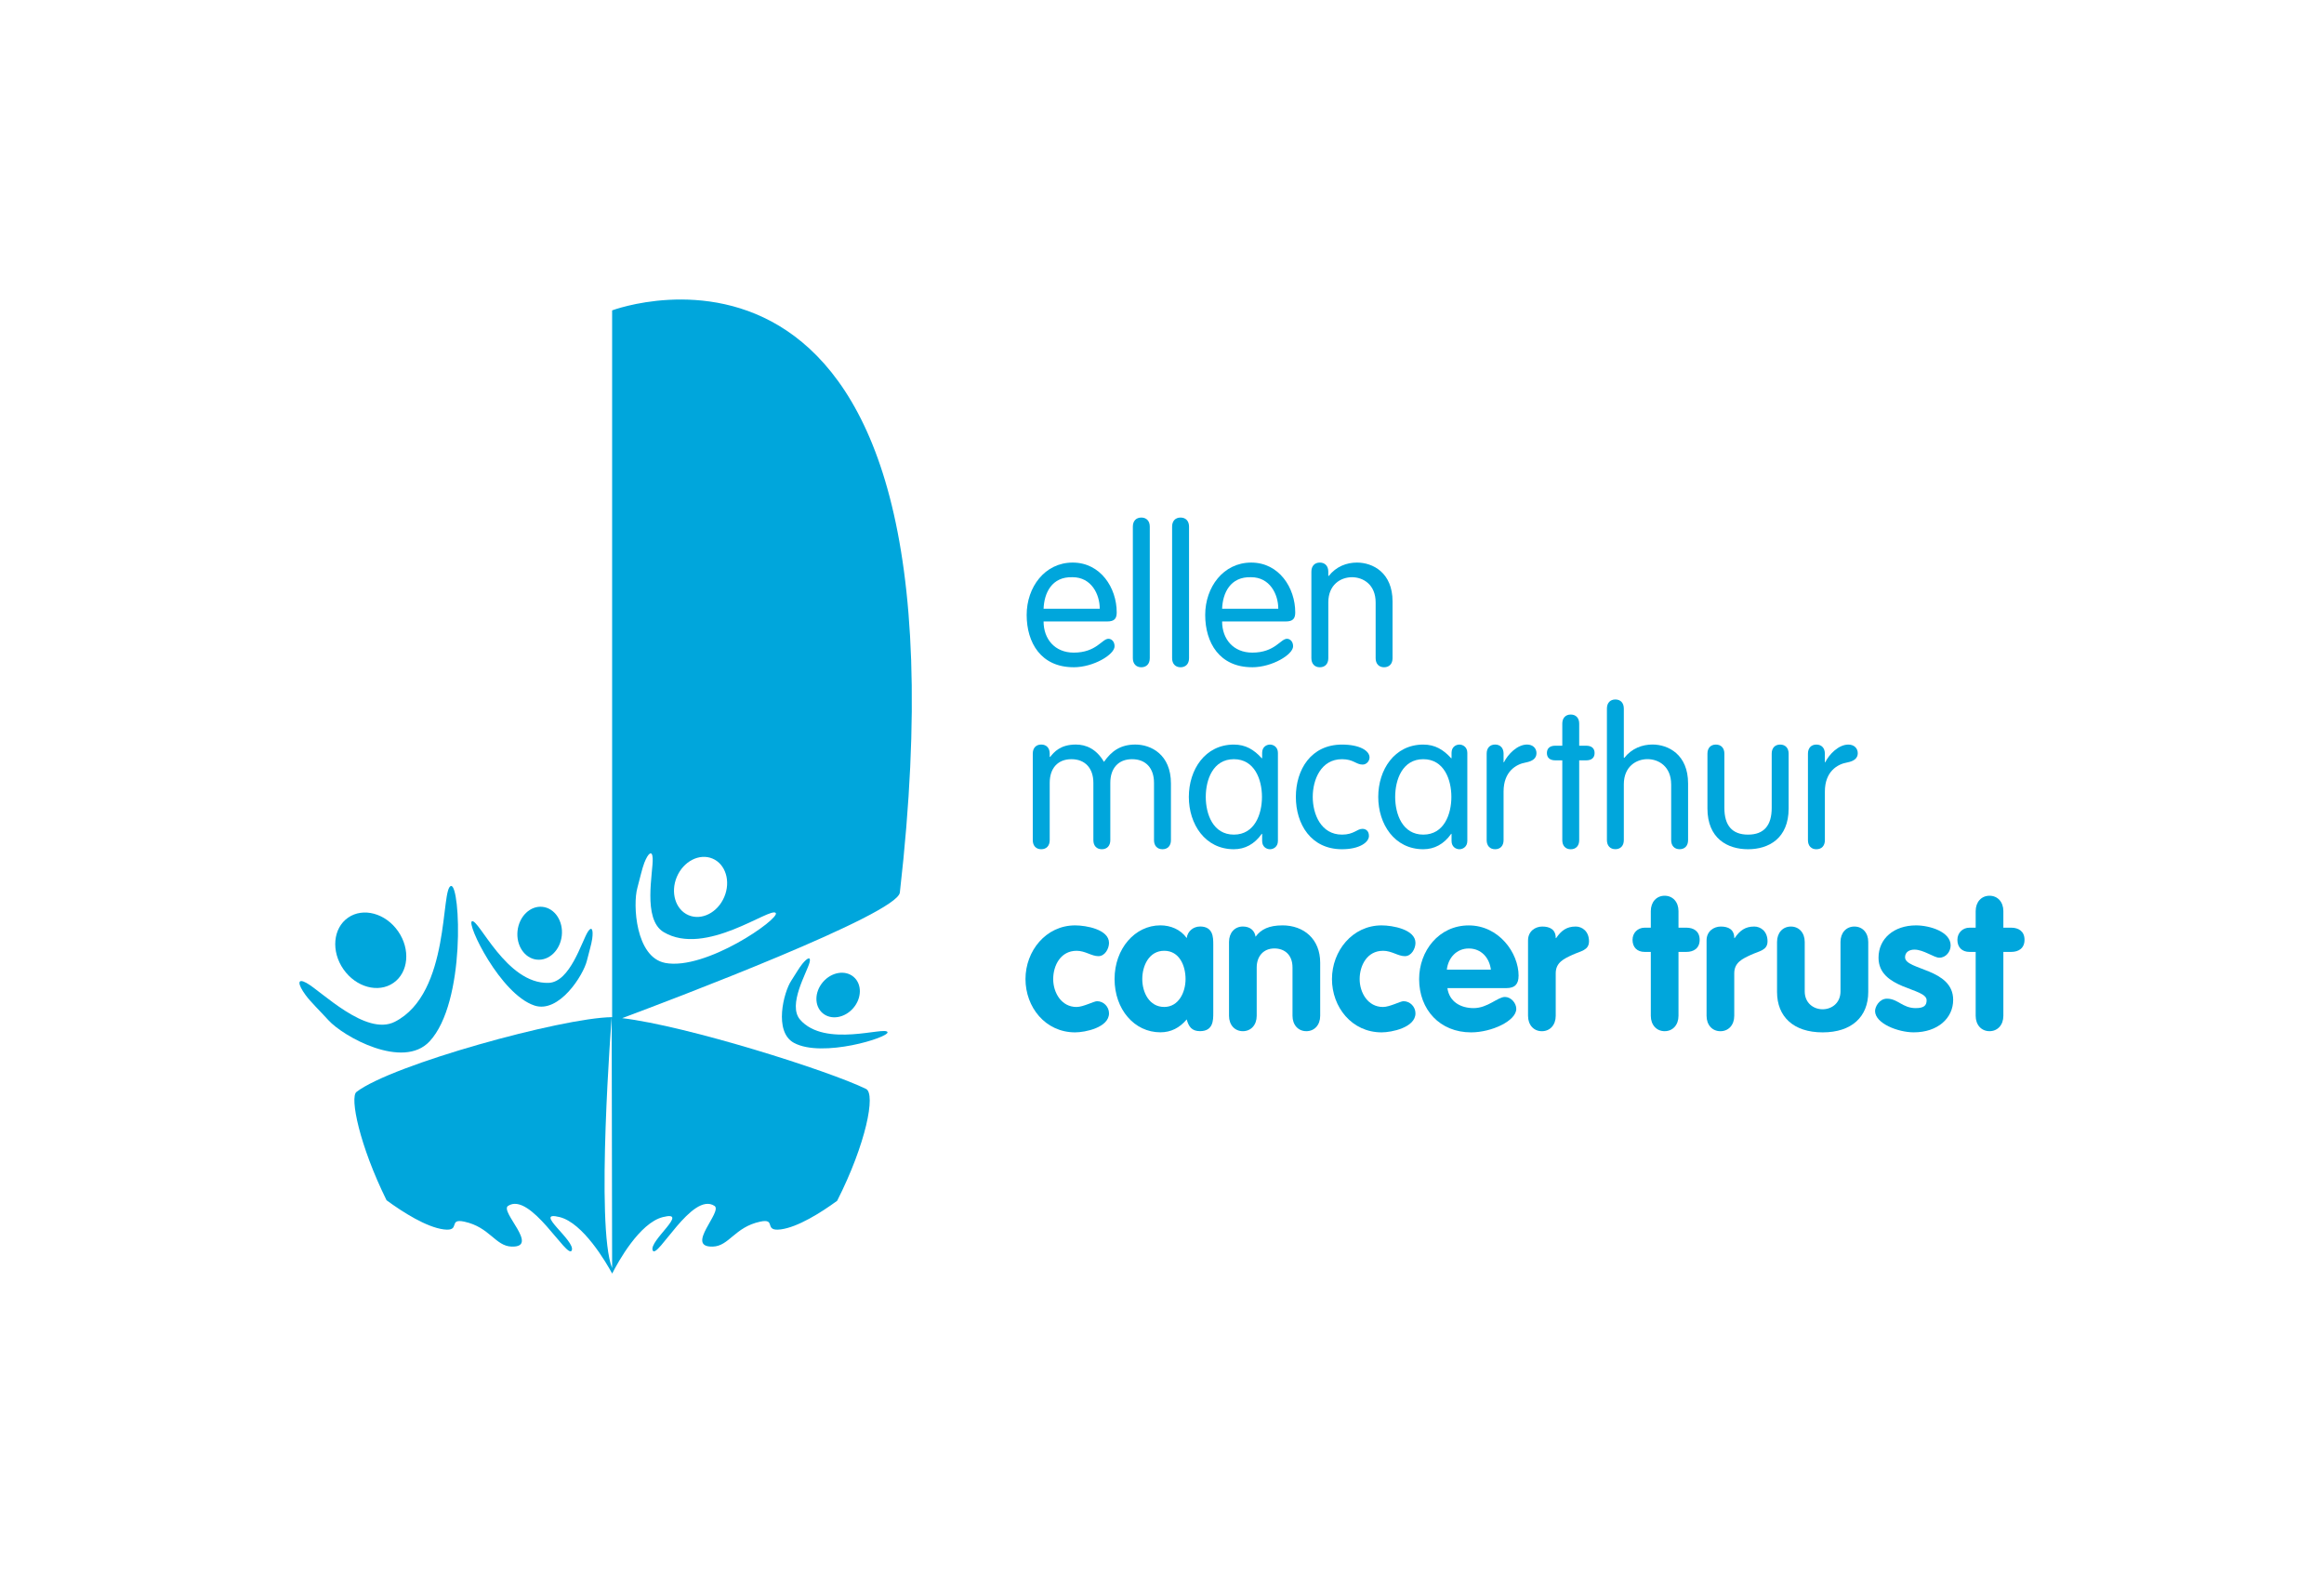 <?xml version="1.0" encoding="UTF-8"?> <svg xmlns="http://www.w3.org/2000/svg" xmlns:xlink="http://www.w3.org/1999/xlink" id="Layer_2" data-name="Layer 2" viewBox="0 0 901.58 610.2"><defs><style> .cls-1 { clip-path: url(#clippath); } .cls-2 { fill: none; } .cls-2, .cls-3 { stroke-width: 0px; } .cls-4 { clip-path: url(#clippath-1); } .cls-3 { fill: #00a6dc; } </style><clipPath id="clippath"><polygon class="cls-2" points="0 610.2 0 610.2 0 0 901.58 0 901.58 610.2 0 610.2"></polygon></clipPath><clipPath id="clippath-1"><polygon class="cls-2" points="0 0 0 0 901.58 0 901.58 610.2 0 610.2 0 0"></polygon></clipPath></defs><g id="Layer_1-2" data-name="Layer 1"><g class="cls-1"><g class="cls-4"><polyline class="cls-3" points="237.52 495.31 237.52 495.31 237.53 495.31 237.52 495.31 237.52 495.31"></polyline><path class="cls-3" d="m258.02,373.52c-11.44-2.19-12.57-22.63-10.76-29.09,1.01-3.62,1.77-7.37,2.71-9.76,1.53-3.88,3.05-4.96,3.23-1.77.3,5.15-4.11,23.65,4.24,28.66,16.26,9.74,41.52-9.98,43.51-7.39,1.68,2.18-27.14,22.39-42.94,19.36m4.57-33.39c2.57-6.06,8.76-9.23,13.85-7.08,5.08,2.15,7.12,8.81,4.55,14.87-2.57,6.07-8.77,9.24-13.85,7.09-5.08-2.15-7.12-8.81-4.55-14.88m-25.11-219.74h0v274.18c-.05,0-.11,0-.17-.01l.17,97.33c-6.5-16-.17-97.33-.17-97.33-19.25.25-85.2,18.38-99,29-2.67,2.05,1.15,20.74,11.66,42.02,6.34,4.66,15.49,10.45,22.18,11.31,6.85.88,1.46-4.41,8-3,9.86,2.12,12.02,9.47,18.33,9.67,11.04.34-4.7-13.61-1.37-15.79,8.67-5.67,23.04,20.96,24.7,17.29,1.67-3.67-15.37-15.62-4.7-12.95,9.1,2.27,17.98,17.49,20.39,21.91,2.25-4.42,10.59-19.64,19.69-21.91,10.67-2.67-5.63,9.29-3.96,12.95,1.67,3.67,15.3-22.96,23.96-17.29,3.33,2.18-11.67,16.13-.63,15.79,6.31-.19,8.48-7.55,18.33-9.67,6.54-1.41,1.15,3.88,8,3,6.59-.85,15.57-6.48,21.89-11.1,11.18-22.03,15.05-41.51,11.19-43.4-14.73-7.17-69.38-24.42-94.59-27.45,19.63-7.33,106.76-40.33,107.72-48.72,32-280-111.62-225.83-111.62-225.83"></path><path class="cls-3" d="m166.63,403.99c14.2-15.21,11.93-60.64,8.39-60.31-4.21.39-.01,41.61-21.87,52.69-11.23,5.69-28.43-11.87-34.28-15.09-3.62-1.99-3.49.41-.29,4.76,1.97,2.68,5.55,6.1,8.81,9.69,5.83,6.43,28.96,19.27,39.23,8.26"></path><path class="cls-3" d="m152.65,381.27c5.85-4.08,6.65-13.05,1.78-20.03-4.86-6.98-13.55-9.34-19.41-5.26-5.85,4.08-6.65,13.04-1.78,20.02,4.87,6.99,13.56,9.34,19.41,5.27"></path><path class="cls-3" d="m331.03,391.04c3.33-3.87,3.4-9.28.15-12.07-3.24-2.79-8.58-1.92-11.91,1.96-3.34,3.88-3.4,9.28-.16,12.07,3.25,2.79,8.58,1.92,11.92-1.96"></path><path class="cls-3" d="m310.41,395.55c-4.99-5.68,2.65-18.31,3.65-22.19.62-2.4-.76-1.96-2.81.55-1.26,1.54-2.72,4.14-4.32,6.57-2.87,4.35-6.88,19.72,1.06,24.05,10.97,5.98,37.04-2.13,36.32-4.14-.86-2.39-24.2,6.21-33.91-4.84"></path><path class="cls-3" d="m207.33,390.06c9.55,3.16,19-11.78,20.36-17.42.76-3.15,1.76-6.3,2.06-8.5.48-3.58-.21-5.02-1.69-2.7-2.4,3.76-6.86,19.57-15.26,19.83-16.37.51-27.11-25-29.71-23.89-2.18.94,11.04,28.31,24.25,32.68"></path><path class="cls-3" d="m208.25,372.25c4.74.52,9.08-3.65,9.69-9.3.62-5.65-2.72-10.65-7.46-11.17-4.74-.52-9.08,3.65-9.7,9.3-.62,5.66,2.72,10.66,7.46,11.18"></path><path class="cls-3" d="m485.38,223.91c7.24,0,10.52,6.57,10.52,12.24h-21.79c.22-6.05,3.14-12.54,11.27-12.24m.37,34.93c7.76,0,15.9-4.93,15.9-8.14,0-1.87-1.19-2.91-2.39-2.91-2.46,0-4.7,5.37-13.43,5.37-7.39,0-11.72-5.3-11.72-12.09h24.71c2.83,0,3.66-1.19,3.66-3.51,0-9.55-6.27-19.33-17.09-19.33s-17.84,9.55-17.84,20.3,5.52,20.3,18.21,20.3"></path><path class="cls-3" d="m478.67,294.5c8.06,0,10.9,7.91,10.9,14.63s-2.84,14.63-10.9,14.63-10.9-7.91-10.9-14.63,2.83-14.63,10.9-14.63m0,34.93c4.25,0,7.99-1.94,10.82-5.97h.15v2.76c0,2.31,1.72,3.21,3.06,3.21,1.27,0,3.06-.9,3.06-3.21v-34.18c0-2.31-1.79-3.21-3.06-3.21-1.34,0-3.06.89-3.06,3.21v2.09h-.15c-3.06-3.36-6.27-5.3-10.82-5.3-11.2,0-17.47,9.78-17.47,20.3s6.27,20.3,17.47,20.3"></path><path class="cls-3" d="m457.99,258.84c2.02,0,3.29-1.34,3.29-3.51v-51.05c0-2.16-1.27-3.51-3.29-3.51s-3.28,1.34-3.28,3.51v51.05c0,2.16,1.27,3.51,3.28,3.51"></path><path class="cls-3" d="m439.18,294.5c5.37,0,8.51,3.51,8.51,9.18v22.24c0,2.17,1.27,3.51,3.29,3.51s3.28-1.34,3.28-3.51v-22.02c0-11.19-7.69-15.08-13.81-15.08-5.75,0-9.26,2.54-12.17,6.72-2.98-5.08-7.02-6.72-10.9-6.72-5.97,0-8.43,2.84-10,4.85l-.15-.15v-1.19c0-2.17-1.27-3.51-3.29-3.51s-3.28,1.34-3.28,3.51v33.59c0,2.17,1.27,3.51,3.28,3.51s3.29-1.34,3.29-3.51v-22.24c0-5.67,3.13-9.18,8.43-9.18s8.51,3.51,8.51,9.18v22.24c0,2.17,1.27,3.51,3.28,3.51s3.29-1.34,3.29-3.51v-22.24c0-5.67,3.13-9.18,8.43-9.18"></path><path class="cls-3" d="m451.65,390.61c-5.82,0-8.51-5.67-8.51-10.82s2.61-10.97,8.51-10.97,8.28,5.82,8.28,10.97-2.69,10.82-8.28,10.82m13.88-31.2c-2.61,0-4.85,1.87-5.15,4.48-2.39-3.36-6.27-4.93-10.23-4.93-9.85,0-17.76,9.03-17.76,20.82s7.69,20.67,17.76,20.67c4.11,0,7.46-1.72,10.23-5,.75,2.84,2.02,4.55,5.15,4.55,5.15,0,5.15-4.25,5.15-7.01v-26.57c0-2.76,0-7.02-5.15-7.02"></path><path class="cls-3" d="m654.22,359.86h-3.06v-6.42c0-3.58-2.24-5.97-5.37-5.97s-5.37,2.39-5.37,5.97v6.42h-2.39c-2.69,0-4.7,2.02-4.7,4.7,0,2.91,1.79,4.7,4.7,4.7h2.39v24.78c0,3.58,2.24,5.97,5.37,5.97s5.37-2.39,5.37-5.97v-24.78h3.06c2.76,0,5.15-1.34,5.15-4.7s-2.39-4.7-5.15-4.7"></path><path class="cls-3" d="m680.49,359.42c-3.36,0-5.52,1.49-7.54,4.48h-.15c0-3.43-2.39-4.48-5.23-4.48-2.69,0-5.52,1.79-5.52,5.37v29.26c0,3.58,2.24,5.97,5.37,5.97s5.37-2.39,5.37-5.97v-16.5c0-4.25,3.28-5.67,6.49-7.16s6.42-1.72,6.42-5.23c0-3.88-2.61-5.75-5.22-5.75"></path><path class="cls-3" d="m648.32,304.27h0v21.64c0,2.16,1.27,3.51,3.28,3.51s3.28-1.34,3.28-3.51v-22.02c0-11.2-7.69-15.08-13.81-15.08-3.96,0-8.06,1.49-10.97,5.22l-.15-.15v-19.03c0-2.16-1.27-3.51-3.28-3.51s-3.28,1.34-3.28,3.51v51.05c0,2.16,1.27,3.51,3.28,3.51s3.28-1.34,3.28-3.51v-21.64c0-6.94,4.85-9.78,9.18-9.78s9.18,2.84,9.18,9.78"></path><path class="cls-3" d="m780.25,359.86h-3.06v-6.42c0-3.58-2.24-5.97-5.37-5.97s-5.37,2.39-5.37,5.97v6.42h-2.39c-2.69,0-4.7,2.02-4.7,4.7,0,2.91,1.79,4.7,4.7,4.7h2.39v24.78c0,3.58,2.24,5.97,5.37,5.97s5.37-2.39,5.37-5.97v-24.78h3.06c2.76,0,5.15-1.34,5.15-4.7s-2.39-4.7-5.15-4.7"></path><path class="cls-3" d="m678.14,329.43c7.99,0,15.75-4.18,15.75-15.82v-21.27c0-2.16-1.27-3.51-3.29-3.51s-3.28,1.34-3.28,3.51v21.05c0,6.79-2.98,10.37-9.18,10.37s-9.18-3.58-9.18-10.37v-21.05c0-2.16-1.27-3.51-3.29-3.51s-3.28,1.34-3.28,3.51v21.27c0,11.64,7.76,15.82,15.75,15.82"></path><path class="cls-3" d="m704.67,329.43c2.02,0,3.28-1.34,3.28-3.51v-18.88c0-7.69,4.78-10.6,8.66-11.27,2.76-.52,4.1-1.72,4.1-3.58s-1.34-3.36-3.66-3.36c-3.81,0-7.46,3.81-8.96,6.87h-.15v-3.36c0-2.16-1.27-3.51-3.28-3.51s-3.28,1.34-3.28,3.51v33.59c0,2.16,1.27,3.51,3.28,3.51"></path><path class="cls-3" d="m719.38,359.42c-3.13,0-5.37,2.39-5.37,5.97v19.18c0,4.48-3.36,6.94-6.94,6.94s-6.94-2.46-6.94-6.94v-19.18c0-3.58-2.24-5.97-5.37-5.97s-5.37,2.39-5.37,5.97v19.41c0,9.55,6.34,15.67,17.69,15.67s17.69-6.12,17.69-15.67v-19.41c0-3.58-2.24-5.97-5.37-5.97"></path><path class="cls-3" d="m615.33,289.27h-2.69v-8.58c0-2.16-1.27-3.51-3.28-3.51s-3.28,1.34-3.28,3.51v8.58h-2.69c-2.16,0-3.28,1.05-3.28,2.84s1.12,2.84,3.28,2.84h2.69v30.98c0,2.16,1.27,3.51,3.28,3.51s3.28-1.34,3.28-3.51v-30.98h2.69c2.16,0,3.28-1.04,3.28-2.84s-1.12-2.84-3.28-2.84"></path><path class="cls-3" d="m552.15,294.5c8.06,0,10.9,7.91,10.9,14.63s-2.84,14.63-10.9,14.63-10.9-7.91-10.9-14.63,2.83-14.63,10.9-14.63m0,34.93c4.25,0,7.99-1.94,10.82-5.97h.15v2.76c0,2.31,1.72,3.21,3.06,3.21,1.27,0,3.06-.9,3.06-3.21v-34.18c0-2.31-1.79-3.21-3.06-3.21-1.34,0-3.06.89-3.06,3.21v2.09h-.15c-3.06-3.36-6.27-5.3-10.82-5.3-11.2,0-17.47,9.78-17.47,20.3s6.27,20.3,17.47,20.3"></path><path class="cls-3" d="m739.05,371.36c0-2.09,1.72-2.99,3.66-2.99,3.51,0,7.61,3.14,9.63,3.14,2.54,0,4.4-2.31,4.4-4.78,0-5.3-8.14-7.76-13.43-7.76-8.51,0-14.55,5.07-14.55,12.54,0,12.32,18.66,11.57,18.66,16.49,0,2.01-.97,3.06-4.25,3.06-5.08,0-6.94-3.66-11.12-3.66-2.98,0-4.63,3.14-4.63,4.78,0,4.85,8.96,8.28,15,8.28,9.26,0,15.3-5.45,15.3-12.61,0-12.24-18.66-11.49-18.66-16.49"></path><path class="cls-3" d="m512.03,258.84c2.02,0,3.28-1.34,3.28-3.51v-21.64c0-6.94,4.85-9.78,9.18-9.78s9.18,2.84,9.18,9.78v21.64c0,2.16,1.27,3.51,3.28,3.51s3.28-1.34,3.28-3.51v-22.02c0-11.2-7.69-15.08-13.81-15.08-3.96,0-8.06,1.49-10.97,5.23l-.15-.15v-1.57c0-2.16-1.27-3.51-3.28-3.51s-3.28,1.34-3.28,3.51v33.59c0,2.16,1.27,3.51,3.28,3.51"></path><path class="cls-3" d="m520.62,329.43c6.79,0,10.45-2.69,10.45-5.15,0-1.79-1.04-2.76-2.54-2.76-2.09,0-3.28,2.24-7.91,2.24-8.14,0-11.35-7.91-11.35-14.63s3.21-14.63,11.35-14.63c4.48,0,5.45,2.09,7.99,2.09,1.57,0,2.69-1.42,2.69-2.76,0-2.69-3.96-5-10.67-5-12.09,0-17.91,9.78-17.91,20.3s5.82,20.3,17.91,20.3"></path><path class="cls-3" d="m611.23,359.42c-3.36,0-5.52,1.49-7.54,4.48h-.15c0-3.43-2.39-4.48-5.23-4.48-2.69,0-5.52,1.79-5.52,5.37v29.26c0,3.58,2.24,5.97,5.37,5.97s5.37-2.39,5.37-5.97v-16.5c0-4.25,3.28-5.67,6.49-7.16,3.21-1.49,6.42-1.72,6.42-5.23,0-3.88-2.61-5.75-5.22-5.75"></path><path class="cls-3" d="m596.07,292.18c0-1.87-1.34-3.36-3.66-3.36-3.81,0-7.46,3.81-8.96,6.87h-.15v-3.36c0-2.16-1.27-3.51-3.28-3.51s-3.28,1.34-3.28,3.51v33.59c0,2.16,1.27,3.51,3.28,3.51s3.28-1.34,3.28-3.51v-18.88c0-7.69,4.78-10.6,8.66-11.27,2.76-.52,4.1-1.72,4.1-3.58"></path><path class="cls-3" d="m497.47,358.97c-5.08,0-8.28,1.49-10.38,4.4-.37-2.46-2.16-3.96-4.93-3.96-3.13,0-5.37,2.39-5.37,5.97v28.66c0,3.58,2.24,5.97,5.37,5.97s5.37-2.39,5.37-5.97v-18.73c0-4.18,2.46-7.39,6.87-7.39,3.88,0,7.02,2.39,7.02,7.39v18.73c0,3.58,2.24,5.97,5.37,5.97s5.37-2.39,5.37-5.97v-20.6c0-9.11-6.27-14.48-14.7-14.48"></path><path class="cls-3" d="m536.51,368.82c3.43,0,5.82,2.09,8.51,2.09,2.54,0,4.1-2.91,4.1-5.15,0-5.22-8.88-6.79-13.13-6.79-11.35,0-19.26,9.93-19.26,20.82s7.69,20.68,19.26,20.68c3.88,0,13.13-1.87,13.13-7.39,0-2.54-2.09-4.7-4.63-4.7-1.27,0-5.3,2.24-7.99,2.24-5.82,0-9.03-5.52-9.03-10.82s2.91-10.97,9.03-10.97"></path><path class="cls-3" d="m561.29,376.14c.52-4.55,3.73-8.21,8.51-8.21s7.99,3.51,8.58,8.21h-17.09Zm27.84,2.39c0-8.96-7.69-19.55-19.33-19.55s-19.26,9.93-19.26,20.82c0,11.87,8.06,20.67,20.15,20.67,7.99,0,17.54-4.48,17.54-9.11,0-2.31-2.09-4.63-4.4-4.63-2.84,0-6.64,4.33-12.17,4.33-5,0-9.41-2.46-10.15-7.76h22.91c3.28,0,4.7-1.57,4.7-4.78"></path><path class="cls-3" d="m417.61,368.82c3.43,0,5.82,2.09,8.51,2.09,2.54,0,4.11-2.91,4.11-5.15,0-5.22-8.88-6.79-13.14-6.79-11.35,0-19.26,9.93-19.26,20.82s7.69,20.68,19.26,20.68c3.88,0,13.14-1.87,13.14-7.39,0-2.54-2.09-4.7-4.63-4.7-1.27,0-5.3,2.24-7.99,2.24-5.82,0-9.03-5.52-9.03-10.82s2.91-10.97,9.03-10.97"></path><path class="cls-3" d="m416.12,223.91c7.24,0,10.52,6.57,10.52,12.24h-21.79c.22-6.05,3.14-12.54,11.27-12.24m.37,34.93c7.76,0,15.9-4.93,15.9-8.14,0-1.87-1.19-2.91-2.39-2.91-2.46,0-4.7,5.37-13.43,5.37-7.39,0-11.72-5.3-11.72-12.09h24.71c2.83,0,3.66-1.19,3.66-3.51,0-9.55-6.27-19.33-17.09-19.33s-17.84,9.55-17.84,20.3,5.52,20.3,18.21,20.3"></path><path class="cls-3" d="m442.76,258.84c2.02,0,3.29-1.34,3.29-3.51v-51.05c0-2.16-1.27-3.51-3.29-3.51s-3.28,1.34-3.28,3.51v51.05c0,2.16,1.27,3.51,3.28,3.51"></path></g></g></g></svg> 